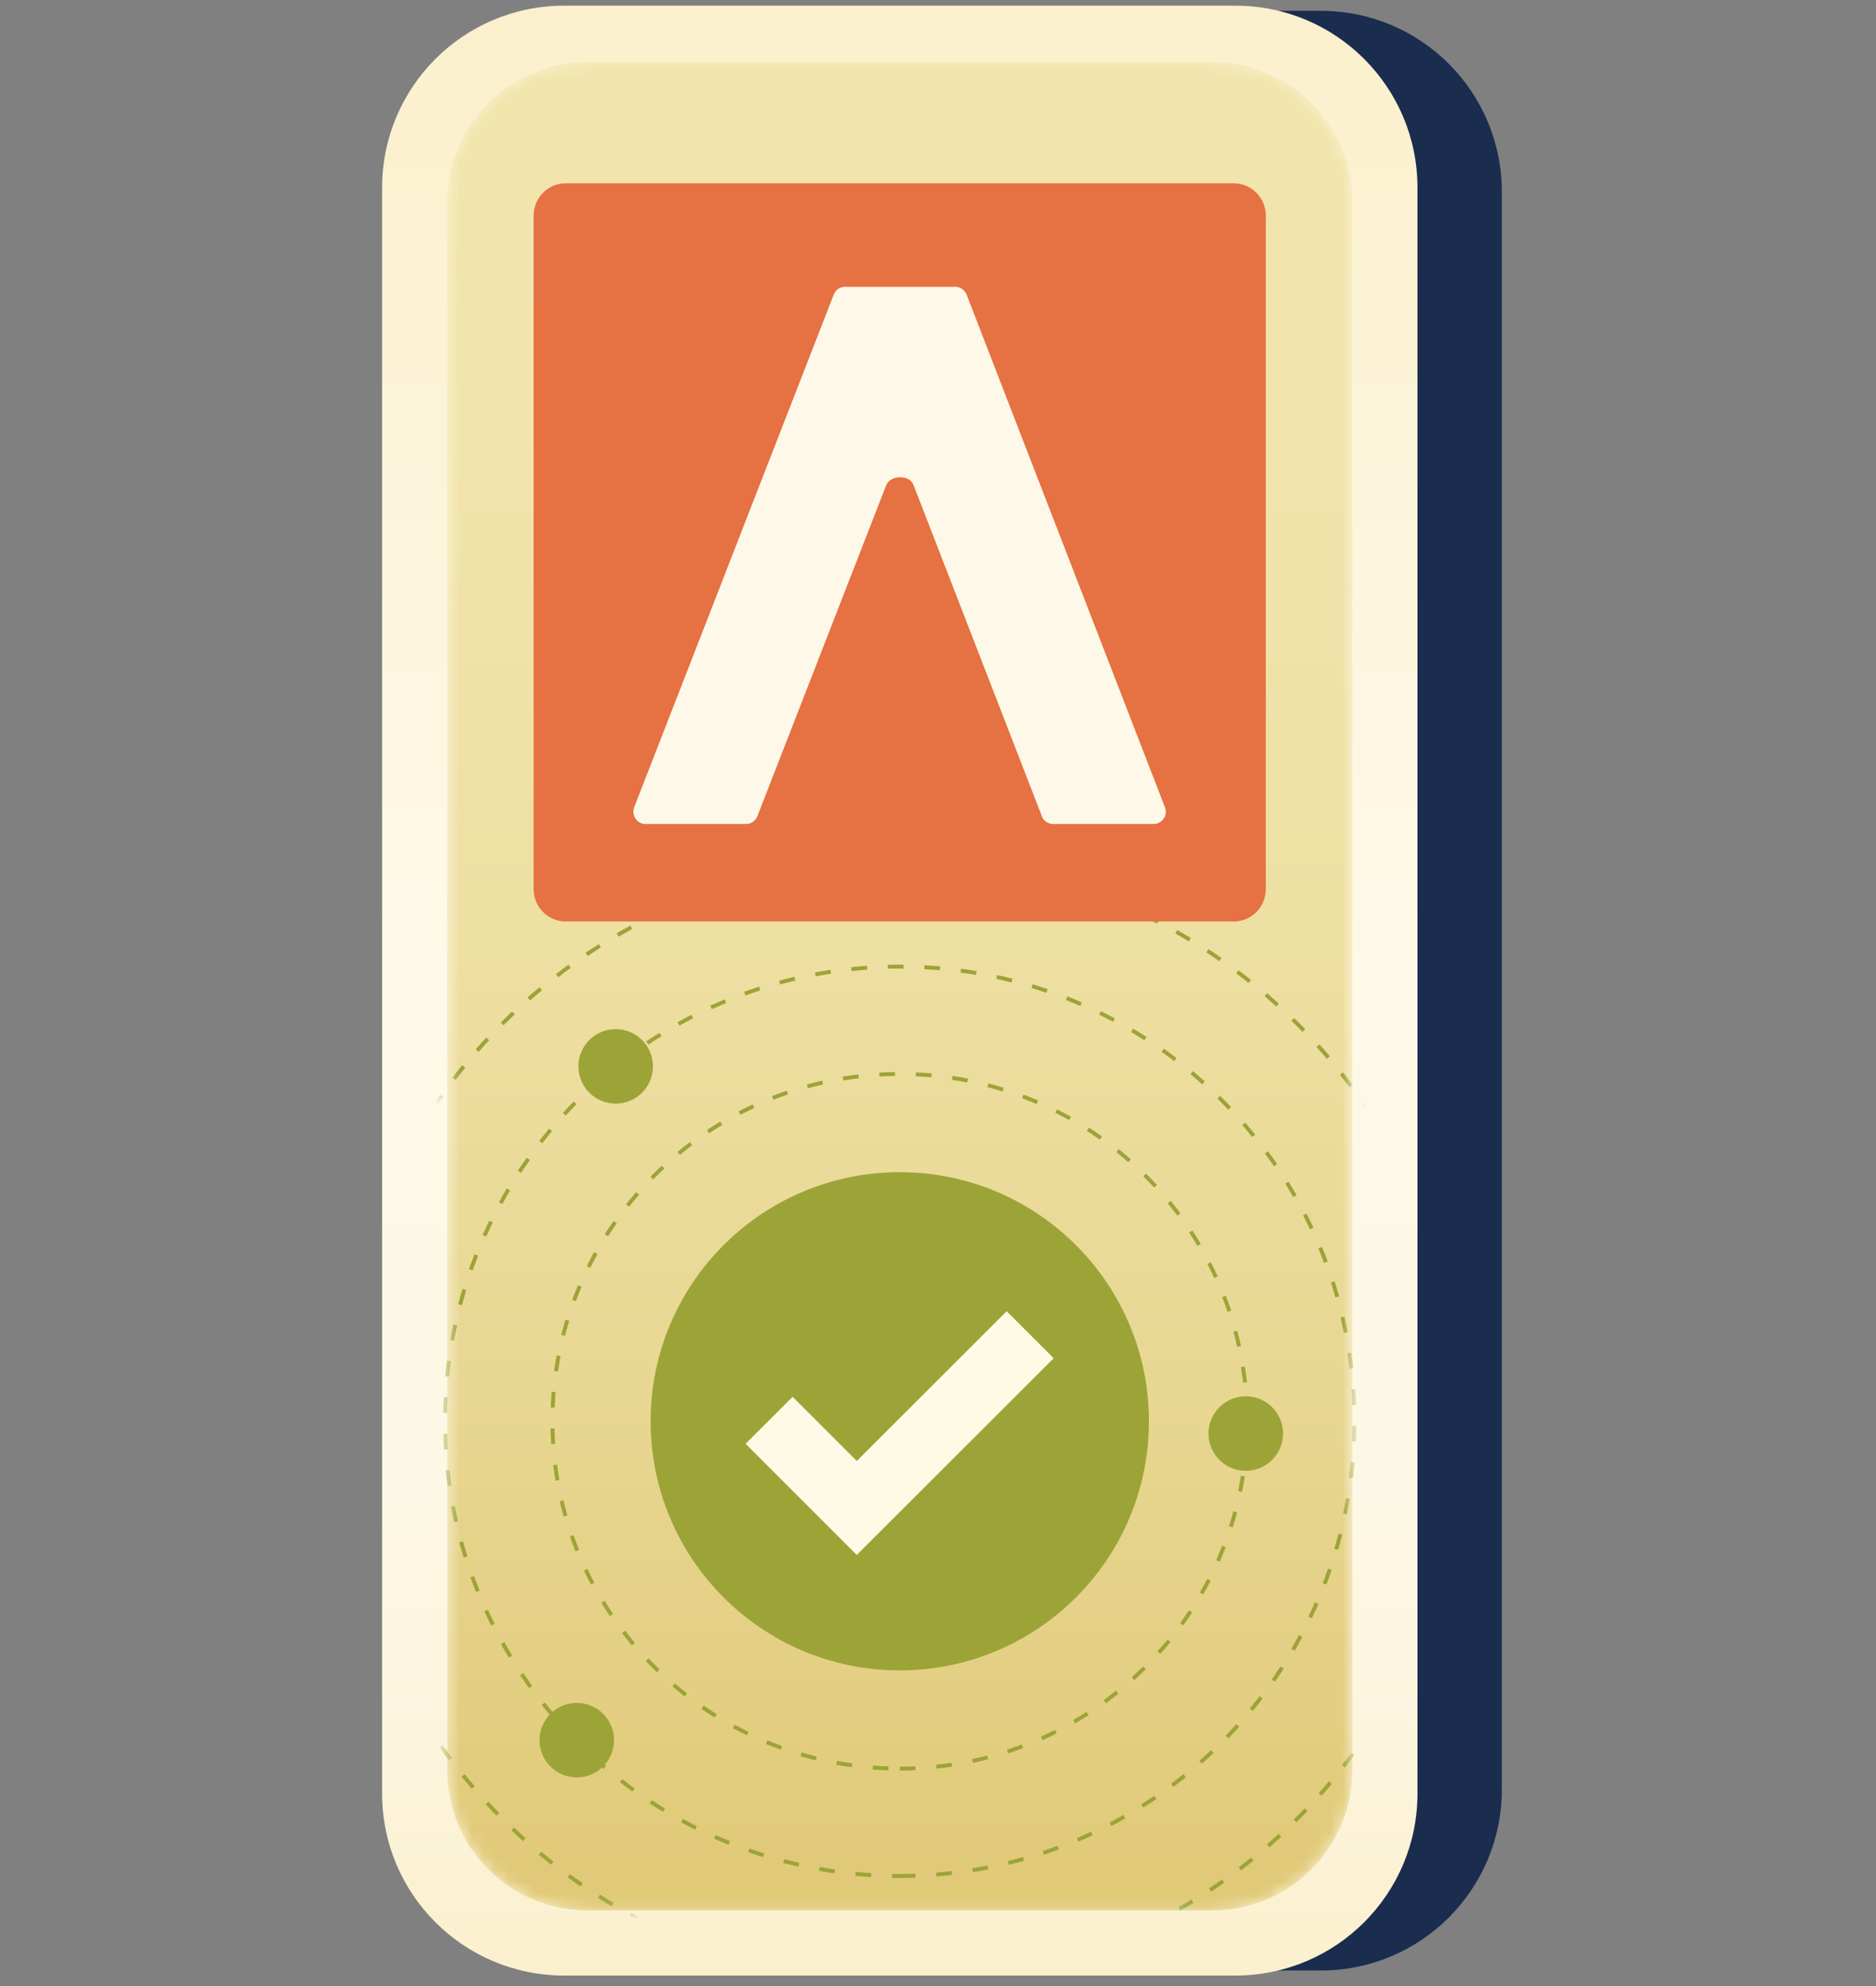 <?xml version="1.0" encoding="utf-8"?>
<svg xmlns="http://www.w3.org/2000/svg" fill="none" viewBox="0 0 153 162">
  <rect x="0" y="0" width="153" height="162" fill="#808080" stroke="none"/>
  <path fill="#1A2D4E" d="M107.724.883H53.244c-8.152 0-14.76 6.608-14.76 14.76V145.973c0 8.152 6.608 14.76 14.76 14.76h54.48c8.152 0 14.76-6.608 14.76-14.76V15.643c0-8.152-6.608-14.76-14.76-14.76Z"/>
  <path fill="url(#a)" d="M100.764.463H46.004c-8.196 0-14.84 6.644-14.84 14.84V146.303c0 8.196 6.644 14.84 14.84 14.84h54.76c8.196 0 14.84-6.644 14.84-14.84V15.303c0-8.196-6.644-14.84-14.84-14.84Z"/>
  <mask id="b" width="75" height="151" x="36" y="5" maskUnits="userSpaceOnUse" style="mask-type:luminance">
    <path fill="#fff" d="M110.289 144.403V16.483c0-6.313-5.117-11.43-11.43-11.43h-50.95c-6.313 0-11.43 5.117-11.43 11.43v127.92c0 6.313 5.117 11.43 11.43 11.43h50.95c6.313 0 11.43-5.117 11.43-11.43Z"/>
  </mask>
  <g mask="url(#b)">
    <path fill="url(#c)" d="M110.289 144.403V16.483c0-6.313-5.117-11.43-11.43-11.43h-50.95c-6.313 0-11.43 5.117-11.43 11.43v127.92c0 6.313 5.117 11.43 11.43 11.43h50.95c6.313 0 11.43-5.117 11.43-11.43Z"/>
    <path stroke="#9CA437" stroke-dasharray="1.28 1.7" stroke-miterlimit="10" stroke-width=".32" d="M73.381 161.783c25.322 0 45.85-20.528 45.85-45.85 0-25.322-20.527-45.85-45.85-45.85-25.322 0-45.85 20.528-45.85 45.85 0 25.322 20.528 45.85 45.85 45.85Z"/>
    <path stroke="#9CA437" stroke-dasharray="1.28 1.7" stroke-miterlimit="10" stroke-width=".32" d="M73.379 153.023c20.484 0 37.09-16.606 37.09-37.09 0-20.485-16.606-37.09-37.09-37.09-20.484 0-37.09 16.606-37.09 37.09 0 20.484 16.606 37.09 37.09 37.09Z"/>
    <path stroke="#9CA437" stroke-dasharray="1.28 1.7" stroke-miterlimit="10" stroke-width=".32" d="M73.385 144.263c15.646 0 28.33-12.684 28.33-28.33 0-15.646-12.684-28.33-28.33-28.33s-28.33 12.684-28.33 28.33c0 15.646 12.684 28.33 28.33 28.33Z"/>
    <path fill="#9CA437" d="M73.382 136.253c11.222 0 20.32-9.098 20.32-20.32 0-11.223-9.098-20.32-20.32-20.32s-20.32 9.097-20.32 20.32c0 11.222 9.098 20.32 20.32 20.32Zm28.221-16.28c1.678 0 3.04-1.361 3.04-3.04s-1.362-3.04-3.04-3.04c-1.679 0-3.041 1.361-3.041 3.04s1.361 3.04 3.041 3.04ZM50.212 90.023c1.679 0 3.04-1.361 3.04-3.04 0-1.679-1.361-3.04-3.04-3.04-1.679 0-3.04 1.361-3.04 3.04 0 1.679 1.361 3.04 3.04 3.04ZM47.04 144.983c1.679 0 3.04-1.361 3.04-3.04s-1.361-3.04-3.04-3.04-3.04 1.361-3.04 3.04 1.361 3.04 3.04 3.04Z"/>
    <path stroke="#FFFAE6" stroke-miterlimit="10" stroke-width="5.42" d="m62.727 115.853 7.15 7.15 14.14-14.13"/>
  </g>
  <path fill="#E67142" d="M100.623 14.953H46.133c-1.44 0-2.61 1.18-2.61 2.63v54.95c0 1.45 1.17 2.63 2.61 2.63h54.49c1.44 0 2.61-1.18 2.61-2.63v-54.95c0-1.45-1.17-2.63-2.61-2.63Z"/>
  <path fill="#FDF8E8" d="m84.97 66.573-10.47-27.02c-.32-.86-1.91-.82-2.23.04l-10.5 26.98c-.15.39-.51.64-.93.64h-8.19c-.7 0-1.17-.7-.93-1.36l16.28-41.83c.15-.39.51-.63.93-.63h8.97c.4 0 .78.25.93.63l16.18 41.83c.26.65-.23 1.36-.93 1.36h-8.19c-.41 0-.79-.26-.93-.64h.01Z"/>
  <defs>
    <linearGradient id="a" x1="73.384" x2="73.384" y1="161.143" y2=".463" gradientUnits="userSpaceOnUse">
      <stop stop-color="#FBF0CD"/>
      <stop offset=".02" stop-color="#FBF1D0"/>
      <stop offset=".12" stop-color="#FCF5DE"/>
      <stop offset=".25" stop-color="#FDF8E5"/>
      <stop offset=".51" stop-color="#FEF9E8"/>
      <stop offset="1" stop-color="#FBF0CD"/>
    </linearGradient>
    <linearGradient id="c" x1="73.379" x2="73.379" y1="216.313" y2="-22.637" gradientUnits="userSpaceOnUse">
      <stop stop-color="#CCA737"/>
      <stop offset=".01" stop-color="#CDA93B"/>
      <stop offset=".14" stop-color="#D8BB5E"/>
      <stop offset=".28" stop-color="#E1CB7B"/>
      <stop offset=".43" stop-color="#E8D792"/>
      <stop offset=".58" stop-color="#EEDFA2"/>
      <stop offset=".76" stop-color="#F1E4AC"/>
      <stop offset="1" stop-color="#F2E6AF"/>
    </linearGradient>
  </defs>
</svg>